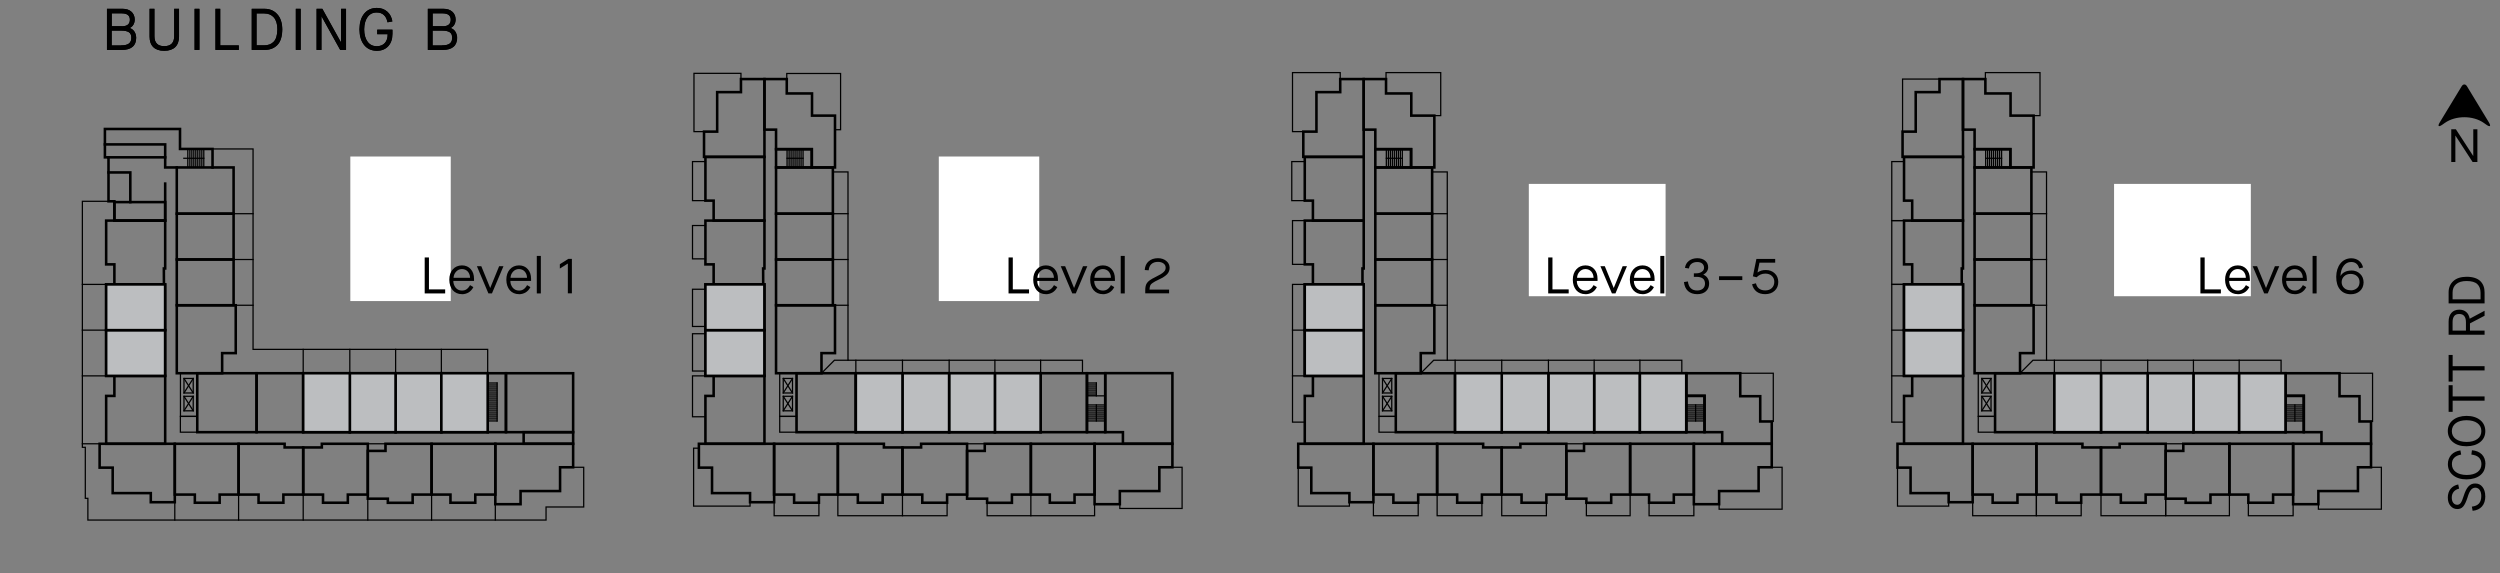<?xml version="1.0" encoding="UTF-8"?> <svg xmlns="http://www.w3.org/2000/svg" id="Layer_2" data-name="Layer 2" viewBox="0 0 340.54 78.09"><rect x="0" y="0" width="340.54" height="78.09" fill="#808080" stroke="none"/><defs><style> .cls-1 { fill: #bcbec0; } .cls-1, .cls-2, .cls-3 { stroke-width: 0px; } .cls-4 { stroke-width: .17px; } .cls-4, .cls-5 { fill: none; stroke: #000; stroke-linecap: square; stroke-miterlimit: 10; } .cls-2 { fill: #000; } .cls-5 { stroke-width: .35px; } .cls-3 { fill: #fff; } </style></defs><g id="Layer_1-2" data-name="Layer 1"><g><path class="cls-2" d="M14.57,1.2h2.15c.5,0,.89.14,1.18.4.29.26.44.61.45,1.05,0,.27-.06.51-.18.71-.11.2-.27.34-.48.44v.02c.26.1.47.26.62.49.15.23.23.51.24.84,0,.54-.17.96-.5,1.23-.33.28-.82.42-1.46.42h-2.02V1.2ZM16.6,3.58c.73,0,1.09-.3,1.09-.9,0-.28-.09-.5-.27-.64-.18-.14-.45-.22-.82-.22h-1.38v1.75h1.38ZM16.5,6.18c.49,0,.84-.08,1.06-.25s.33-.43.33-.78c0-.35-.1-.6-.32-.75-.22-.15-.57-.23-1.06-.23h-1.3v2.02h1.28Z"></path><path class="cls-2" d="M22.37,6.92c-.65,0-1.14-.17-1.48-.5-.34-.33-.51-.81-.51-1.44V1.2h.66v3.73c0,.45.11.79.34,1.02.22.23.56.34,1,.34s.78-.11,1.01-.34.34-.57.34-1.01V1.2h.66v3.78c0,.63-.18,1.11-.52,1.44-.35.33-.85.5-1.5.5Z"></path><path class="cls-2" d="M26.51,1.2h.66v5.6h-.66V1.2Z"></path><path class="cls-2" d="M29.34,1.2h.66v4.98h2.53v.62h-3.18V1.2Z"></path><path class="cls-2" d="M34.3,1.2h1.74c.72,0,1.3.25,1.74.74.44.48.67,1.17.68,2.06-.01.98-.24,1.7-.68,2.14-.45.45-1.04.67-1.78.66h-1.7V1.2ZM35.95,6.18c.58,0,1.02-.16,1.34-.5.33-.34.49-.9.5-1.69,0-.71-.17-1.26-.49-1.62-.32-.36-.75-.54-1.3-.54h-1.05v4.35h1Z"></path><path class="cls-2" d="M40.3,1.2h.66v5.6h-.66V1.2Z"></path><path class="cls-2" d="M43.14,1.2h.78l2.54,4.57h.02V1.2h.66v5.6h-.78l-2.54-4.57h-.02v4.57h-.66V1.2Z"></path><path class="cls-2" d="M51.34,6.92c-.73-.01-1.3-.27-1.72-.79-.42-.52-.63-1.23-.64-2.13.01-.9.22-1.61.64-2.13.42-.52.99-.78,1.72-.79.57,0,1.04.17,1.42.5.38.33.61.78.7,1.34l-.66.12c-.08-.44-.25-.78-.5-1-.25-.23-.58-.34-.98-.34-.53,0-.94.21-1.24.62-.3.41-.45.97-.46,1.68,0,.71.16,1.27.46,1.68s.71.61,1.24.62c.48,0,.86-.15,1.12-.44s.39-.69.38-1.2h-1.42v-.62h2.07v.57c0,.71-.2,1.28-.58,1.69-.38.41-.91.62-1.57.63Z"></path><path class="cls-2" d="M58.3,1.2h2.15c.5,0,.89.14,1.18.4.29.26.44.61.45,1.05,0,.27-.06.51-.18.71-.11.2-.27.34-.48.44v.02c.26.1.47.26.62.49.15.23.23.51.24.84,0,.54-.17.96-.5,1.23-.33.28-.82.42-1.46.42h-2.02V1.2ZM60.33,3.58c.73,0,1.09-.3,1.09-.9,0-.28-.09-.5-.27-.64-.18-.14-.45-.22-.82-.22h-1.38v1.75h1.38ZM60.23,6.18c.49,0,.84-.08,1.06-.25s.33-.43.33-.78c0-.35-.1-.6-.32-.75-.22-.15-.57-.23-1.06-.23h-1.3v2.02h1.28Z"></path></g><path class="cls-2" d="M332.69,16.98c-.52.37-.68.22-.35-.32l2.98-4.91c.2-.33.52-.33.72,0l2.98,4.91c.33.55.17.69-.35.32l-.34-.24c-1.46-1.03-3.84-1.03-5.3,0l-.34.24Z"></path><polygon class="cls-2" points="333.9 22.07 334.46 22.07 334.46 18.49 334.48 18.49 336.81 22.07 337.46 22.07 337.46 17.61 336.9 17.61 336.9 21.23 336.88 21.23 334.53 17.61 333.9 17.61 333.9 22.07"></polygon><g><path class="cls-2" d="M14.57,1.2h2.15c.5,0,.89.14,1.18.4.29.26.44.61.45,1.05,0,.27-.06.51-.18.71-.11.2-.27.34-.48.44v.02c.26.1.47.26.62.49.15.23.23.51.24.84,0,.54-.17.96-.5,1.23-.33.28-.82.42-1.46.42h-2.02V1.2ZM16.6,3.58c.73,0,1.09-.3,1.09-.9,0-.28-.09-.5-.27-.64-.18-.14-.45-.22-.82-.22h-1.38v1.75h1.38ZM16.5,6.18c.49,0,.84-.08,1.06-.25s.33-.43.33-.78c0-.35-.1-.6-.32-.75-.22-.15-.57-.23-1.06-.23h-1.3v2.02h1.28Z"></path><path class="cls-2" d="M22.36,6.92c-.65,0-1.14-.17-1.48-.5-.34-.33-.51-.81-.51-1.44V1.2h.66v3.73c0,.45.11.79.34,1.02.22.23.56.34,1,.34s.78-.11,1.01-.34.34-.57.34-1.01V1.2h.66v3.78c0,.63-.18,1.11-.52,1.44-.35.33-.85.5-1.5.5Z"></path><path class="cls-2" d="M26.5,1.2h.66v5.6h-.66V1.2Z"></path><path class="cls-2" d="M29.34,1.2h.66v4.98h2.53v.62h-3.18V1.2Z"></path><path class="cls-2" d="M34.28,1.2h1.74c.72,0,1.3.25,1.74.74.44.48.67,1.17.68,2.06-.01.98-.24,1.7-.68,2.14-.45.45-1.04.67-1.78.66h-1.7V1.2ZM35.94,6.18c.58,0,1.02-.16,1.34-.5.33-.34.49-.9.5-1.69,0-.71-.17-1.26-.49-1.62-.32-.36-.75-.54-1.3-.54h-1.05v4.35h1Z"></path><path class="cls-2" d="M40.29,1.2h.66v5.6h-.66V1.2Z"></path><path class="cls-2" d="M43.11,1.2h.78l2.54,4.57h.02V1.2h.66v5.6h-.78l-2.54-4.57h-.02v4.57h-.66V1.2Z"></path><path class="cls-2" d="M51.31,6.92c-.73-.01-1.3-.27-1.72-.79-.42-.52-.63-1.23-.64-2.13.01-.9.22-1.61.64-2.13.42-.52.99-.78,1.72-.79.57,0,1.04.17,1.42.5.38.33.61.78.7,1.34l-.66.12c-.08-.44-.25-.78-.5-1-.25-.23-.58-.34-.98-.34-.53,0-.94.21-1.24.62-.3.41-.45.97-.46,1.68,0,.71.16,1.27.46,1.68s.71.61,1.24.62c.48,0,.86-.15,1.12-.44s.39-.69.38-1.2h-1.42v-.62h2.07v.57c0,.71-.2,1.28-.58,1.69-.38.41-.91.62-1.57.63Z"></path><path class="cls-2" d="M58.26,1.2h2.15c.5,0,.89.14,1.18.4.29.26.44.61.45,1.05,0,.27-.06.51-.18.71-.11.2-.27.34-.48.44v.02c.26.1.47.26.62.49.15.23.23.51.24.84,0,.54-.17.96-.5,1.23-.33.28-.82.42-1.46.42h-2.02V1.2ZM60.29,3.58c.73,0,1.09-.3,1.09-.9,0-.28-.09-.5-.27-.64-.18-.14-.45-.22-.82-.22h-1.38v1.75h1.38ZM60.19,6.18c.49,0,.84-.08,1.06-.25s.33-.43.33-.78c0-.35-.1-.6-.32-.75-.22-.15-.57-.23-1.06-.23h-1.3v2.02h1.28Z"></path></g><polyline class="cls-4" points="78.07 63.65 79.51 63.65 79.51 69.06 74.38 69.06 74.38 70.84 11.97 70.84 11.97 67.88 11.62 67.88 11.62 60.93 11.22 60.93 11.22 27.42 14.67 27.42"></polyline><line class="cls-4" x1="67.47" y1="68.68" x2="67.47" y2="70.84"></line><rect class="cls-4" x="50.1" y="60.45" width="2.41" height=".96"></rect><rect class="cls-4" x="24.57" y="56.72" width="2.29" height="2.15"></rect><line class="cls-4" x1="67.71" y1="52.17" x2="67.71" y2="57.34"></line><line class="cls-4" x1="67.71" y1="52.17" x2="66.43" y2="52.17"></line><line class="cls-4" x1="67.71" y1="52.44" x2="66.43" y2="52.44"></line><line class="cls-4" x1="67.71" y1="52.71" x2="66.43" y2="52.71"></line><line class="cls-4" x1="67.71" y1="52.98" x2="66.43" y2="52.98"></line><line class="cls-4" x1="67.71" y1="53.25" x2="66.43" y2="53.25"></line><line class="cls-4" x1="67.71" y1="53.53" x2="66.43" y2="53.53"></line><line class="cls-4" x1="67.71" y1="53.8" x2="66.43" y2="53.8"></line><line class="cls-4" x1="67.71" y1="54.07" x2="66.43" y2="54.07"></line><line class="cls-4" x1="67.71" y1="54.34" x2="66.43" y2="54.34"></line><line class="cls-4" x1="67.71" y1="54.61" x2="66.43" y2="54.61"></line><line class="cls-4" x1="67.71" y1="54.89" x2="66.43" y2="54.89"></line><line class="cls-4" x1="67.71" y1="55.16" x2="66.43" y2="55.16"></line><line class="cls-4" x1="67.71" y1="55.43" x2="66.43" y2="55.43"></line><line class="cls-4" x1="67.71" y1="55.7" x2="66.43" y2="55.7"></line><line class="cls-4" x1="67.71" y1="55.97" x2="66.43" y2="55.97"></line><line class="cls-4" x1="67.71" y1="56.25" x2="66.43" y2="56.25"></line><line class="cls-4" x1="67.71" y1="56.52" x2="66.43" y2="56.52"></line><line class="cls-4" x1="67.71" y1="56.79" x2="66.43" y2="56.79"></line><line class="cls-4" x1="67.71" y1="57.06" x2="66.43" y2="57.06"></line><line class="cls-4" x1="67.71" y1="57.34" x2="66.43" y2="57.34"></line><rect class="cls-4" x="25.06" y="51.55" width="1.26" height="1.98"></rect><rect class="cls-4" x="25.06" y="53.98" width="1.26" height="1.98"></rect><rect class="cls-4" x="24.58" y="50.84" width="2.29" height="5.88"></rect><line class="cls-4" x1="26.32" y1="53.53" x2="25.06" y2="51.55"></line><line class="cls-4" x1="25.06" y1="53.53" x2="26.32" y2="51.55"></line><line class="cls-4" x1="26.32" y1="55.96" x2="25.06" y2="53.98"></line><line class="cls-4" x1="25.06" y1="55.96" x2="26.32" y2="53.98"></line><line class="cls-4" x1="27.76" y1="21.56" x2="25.04" y2="21.56"></line><line class="cls-4" x1="25.58" y1="20.29" x2="25.58" y2="22.81"></line><line class="cls-4" x1="25.86" y1="20.29" x2="25.86" y2="22.81"></line><line class="cls-4" x1="26.67" y1="20.29" x2="26.67" y2="22.81"></line><line class="cls-4" x1="26.4" y1="20.29" x2="26.4" y2="22.81"></line><line class="cls-4" x1="26.13" y1="20.29" x2="26.13" y2="22.81"></line><line class="cls-4" x1="26.94" y1="20.29" x2="26.94" y2="22.81"></line><line class="cls-4" x1="27.22" y1="20.29" x2="27.22" y2="22.81"></line><line class="cls-4" x1="27.49" y1="20.29" x2="27.49" y2="22.81"></line><line class="cls-4" x1="27.76" y1="20.29" x2="27.76" y2="22.81"></line><polyline class="cls-4" points="28.95 20.29 34.47 20.29 34.47 47.59 66.43 47.59 66.43 50.84"></polyline><line class="cls-4" x1="60.12" y1="50.84" x2="60.12" y2="47.59"></line><line class="cls-4" x1="53.89" y1="50.84" x2="53.89" y2="47.59"></line><line class="cls-4" x1="47.65" y1="50.84" x2="47.65" y2="47.59"></line><line class="cls-4" x1="41.3" y1="50.84" x2="41.3" y2="47.59"></line><line class="cls-4" x1="32.11" y1="41.58" x2="34.47" y2="41.58"></line><line class="cls-4" x1="31.82" y1="35.35" x2="34.47" y2="35.35"></line><line class="cls-4" x1="31.82" y1="29.11" x2="34.47" y2="29.11"></line><line class="cls-4" x1="14.46" y1="38.74" x2="11.22" y2="38.74"></line><line class="cls-4" x1="14.46" y1="44.97" x2="11.22" y2="44.97"></line><line class="cls-4" x1="14.46" y1="51.2" x2="11.22" y2="51.2"></line><line class="cls-4" x1="13.57" y1="60.45" x2="11.22" y2="60.45"></line><line class="cls-4" x1="23.81" y1="68.41" x2="23.81" y2="70.84"></line><line class="cls-4" x1="32.5" y1="67.37" x2="32.5" y2="70.84"></line><line class="cls-4" x1="41.3" y1="67.37" x2="41.3" y2="70.84"></line><line class="cls-4" x1="50.1" y1="67.93" x2="50.1" y2="70.84"></line><line class="cls-4" x1="58.79" y1="67.37" x2="58.79" y2="70.84"></line><polyline class="cls-4" points="230.73 68.68 230.73 70.25 224.63 70.25 224.63 68.48"></polyline><rect class="cls-4" x="213.37" y="60.45" width="2.41" height=".96"></rect><rect class="cls-4" x="187.84" y="56.72" width="2.29" height="2.15"></rect><line class="cls-4" x1="230.97" y1="55.16" x2="230.97" y2="57.34"></line><line class="cls-4" x1="232.19" y1="55.16" x2="229.69" y2="55.16"></line><line class="cls-4" x1="232.19" y1="55.43" x2="229.69" y2="55.43"></line><line class="cls-4" x1="232.19" y1="55.7" x2="229.69" y2="55.7"></line><line class="cls-4" x1="232.19" y1="55.97" x2="229.69" y2="55.97"></line><line class="cls-4" x1="232.19" y1="56.25" x2="229.69" y2="56.25"></line><line class="cls-4" x1="232.19" y1="56.52" x2="229.69" y2="56.52"></line><line class="cls-4" x1="232.19" y1="56.79" x2="229.69" y2="56.79"></line><line class="cls-4" x1="232.19" y1="57.06" x2="229.69" y2="57.06"></line><line class="cls-4" x1="232.19" y1="57.34" x2="229.69" y2="57.34"></line><rect class="cls-4" x="188.32" y="51.55" width="1.26" height="1.98"></rect><rect class="cls-4" x="188.32" y="53.98" width="1.26" height="1.98"></rect><rect class="cls-4" x="187.84" y="50.84" width="2.29" height="5.88"></rect><line class="cls-4" x1="189.59" y1="53.53" x2="188.32" y2="51.55"></line><line class="cls-4" x1="188.32" y1="53.53" x2="189.59" y2="51.55"></line><line class="cls-4" x1="189.59" y1="55.96" x2="188.32" y2="53.98"></line><line class="cls-4" x1="188.32" y1="55.96" x2="189.59" y2="53.98"></line><line class="cls-4" x1="191.02" y1="21.56" x2="188.84" y2="21.56"></line><line class="cls-4" x1="188.84" y1="20.32" x2="188.84" y2="22.81"></line><line class="cls-4" x1="189.12" y1="20.32" x2="189.12" y2="22.81"></line><line class="cls-4" x1="189.93" y1="20.32" x2="189.93" y2="22.81"></line><line class="cls-4" x1="189.66" y1="20.32" x2="189.66" y2="22.81"></line><line class="cls-4" x1="189.39" y1="20.32" x2="189.39" y2="22.81"></line><line class="cls-4" x1="190.21" y1="20.32" x2="190.21" y2="22.81"></line><line class="cls-4" x1="190.48" y1="20.32" x2="190.48" y2="22.81"></line><line class="cls-4" x1="190.75" y1="20.32" x2="190.75" y2="22.81"></line><line class="cls-4" x1="191.02" y1="20.32" x2="191.02" y2="22.81"></line><polyline class="cls-4" points="195.08 23.42 197.14 23.42 197.14 49.07 229.09 49.07 229.09 50.84"></polyline><line class="cls-4" x1="223.38" y1="50.84" x2="223.38" y2="49.07"></line><line class="cls-4" x1="217.15" y1="50.84" x2="217.15" y2="49.07"></line><line class="cls-4" x1="210.92" y1="50.84" x2="210.92" y2="49.07"></line><line class="cls-4" x1="204.56" y1="50.84" x2="204.56" y2="49.07"></line><line class="cls-4" x1="195.38" y1="41.58" x2="197.14" y2="41.58"></line><line class="cls-4" x1="195.08" y1="35.35" x2="197.14" y2="35.35"></line><line class="cls-4" x1="195.08" y1="29.11" x2="197.14" y2="29.11"></line><polyline class="cls-4" points="177.73 38.74 176.06 38.74 176.06 57.5 177.73 57.5"></polyline><line class="cls-4" x1="177.73" y1="44.97" x2="176.06" y2="44.97"></line><line class="cls-4" x1="177.73" y1="51.2" x2="176.06" y2="51.2"></line><polyline class="cls-4" points="187.08 68.41 187.08 70.25 193.18 70.25 193.18 68.48"></polyline><polyline class="cls-4" points="195.76 67.37 195.76 70.25 201.86 70.25 201.86 68.49"></polyline><polyline class="cls-4" points="204.56 67.37 204.56 70.25 210.64 70.25 210.64 68.49"></polyline><polyline class="cls-4" points="222.05 67.37 222.05 70.25 216.09 70.25 216.09 68.49"></polyline><polyline class="cls-4" points="177.73 30.05 176.06 30.05 176.06 36.01 177.73 36.01"></polyline><polyline class="cls-4" points="176.84 63.7 176.84 68.94 183.81 68.94 183.81 68.41"></polyline><polyline class="cls-4" points="177.73 27.33 175.96 27.33 175.96 22.01 177.73 22.01"></polyline><polyline class="cls-4" points="177.53 17.93 176.06 17.93 176.06 9.89 182.56 9.89 182.56 10.77"></polyline><polyline class="cls-4" points="197.14 49.07 195.29 49.07 193.53 50.84"></polyline><line class="cls-4" x1="198.21" y1="50.84" x2="198.21" y2="49.07"></line><polyline class="cls-4" points="188.8 10.77 188.8 9.89 196.25 9.89 196.25 15.75 195.38 15.75"></polyline><polyline class="cls-4" points="241.34 63.65 242.75 63.65 242.75 69.36 234.17 69.36 234.17 68.68"></polyline><polyline class="cls-4" points="241.34 57.41 241.55 57.41 241.55 50.84 237.05 50.84"></polyline><polyline class="cls-4" points="312.36 68.68 312.36 70.25 306.26 70.25 306.26 68.48"></polyline><rect class="cls-4" x="295" y="60.45" width="2.41" height=".96"></rect><rect class="cls-4" x="269.47" y="56.72" width="2.3" height="2.15"></rect><line class="cls-4" x1="312.6" y1="55.16" x2="312.6" y2="57.34"></line><line class="cls-4" x1="313.82" y1="55.16" x2="311.32" y2="55.16"></line><line class="cls-4" x1="313.82" y1="55.43" x2="311.32" y2="55.43"></line><line class="cls-4" x1="313.82" y1="55.7" x2="311.32" y2="55.7"></line><line class="cls-4" x1="313.82" y1="55.97" x2="311.32" y2="55.97"></line><line class="cls-4" x1="313.82" y1="56.25" x2="311.32" y2="56.25"></line><line class="cls-4" x1="313.82" y1="56.52" x2="311.32" y2="56.52"></line><line class="cls-4" x1="313.82" y1="56.79" x2="311.32" y2="56.79"></line><line class="cls-4" x1="313.82" y1="57.06" x2="311.32" y2="57.06"></line><line class="cls-4" x1="313.82" y1="57.34" x2="311.32" y2="57.34"></line><rect class="cls-4" x="269.95" y="51.55" width="1.26" height="1.98"></rect><rect class="cls-4" x="269.95" y="53.98" width="1.26" height="1.98"></rect><rect class="cls-4" x="269.47" y="50.84" width="2.3" height="5.88"></rect><line class="cls-4" x1="271.22" y1="53.53" x2="269.96" y2="51.55"></line><line class="cls-4" x1="269.95" y1="53.53" x2="271.22" y2="51.55"></line><line class="cls-4" x1="271.22" y1="55.96" x2="269.96" y2="53.98"></line><line class="cls-4" x1="269.95" y1="55.96" x2="271.22" y2="53.98"></line><line class="cls-4" x1="272.65" y1="21.56" x2="270.48" y2="21.56"></line><line class="cls-4" x1="270.48" y1="20.32" x2="270.48" y2="22.81"></line><line class="cls-4" x1="270.75" y1="20.32" x2="270.75" y2="22.81"></line><line class="cls-4" x1="271.56" y1="20.32" x2="271.56" y2="22.81"></line><line class="cls-4" x1="271.29" y1="20.32" x2="271.29" y2="22.81"></line><line class="cls-4" x1="271.02" y1="20.32" x2="271.02" y2="22.81"></line><line class="cls-4" x1="271.84" y1="20.32" x2="271.84" y2="22.81"></line><line class="cls-4" x1="272.11" y1="20.32" x2="272.11" y2="22.81"></line><line class="cls-4" x1="272.38" y1="20.32" x2="272.38" y2="22.81"></line><line class="cls-4" x1="272.65" y1="20.32" x2="272.65" y2="22.81"></line><polyline class="cls-4" points="276.71 23.42 278.77 23.42 278.77 49.07 310.72 49.07 310.72 50.84"></polyline><line class="cls-4" x1="305.01" y1="50.84" x2="305.01" y2="49.07"></line><line class="cls-4" x1="298.78" y1="50.84" x2="298.78" y2="49.07"></line><line class="cls-4" x1="292.55" y1="50.84" x2="292.55" y2="49.07"></line><line class="cls-4" x1="286.19" y1="50.84" x2="286.19" y2="49.07"></line><line class="cls-4" x1="277.01" y1="41.58" x2="278.77" y2="41.58"></line><line class="cls-4" x1="276.71" y1="35.35" x2="278.77" y2="35.35"></line><line class="cls-4" x1="276.71" y1="29.11" x2="278.77" y2="29.11"></line><polyline class="cls-4" points="259.36 38.74 257.69 38.74 257.69 57.5 259.36 57.5"></polyline><line class="cls-4" x1="259.36" y1="44.97" x2="257.69" y2="44.97"></line><line class="cls-4" x1="259.36" y1="51.2" x2="257.69" y2="51.2"></line><polyline class="cls-4" points="268.71 68.41 268.71 70.25 277.39 70.25 277.39 67.37"></polyline><polyline class="cls-4" points="277.39 67.37 277.39 70.25 283.49 70.25 283.49 68.49"></polyline><polyline class="cls-4" points="286.19 67.37 286.19 70.25 295 70.25 295 67.93"></polyline><polyline class="cls-4" points="303.68 67.37 303.68 70.25 295 70.25 295 67.93"></polyline><polyline class="cls-4" points="259.36 30.05 257.69 30.05 257.69 38.74 259.36 38.74"></polyline><polyline class="cls-4" points="258.47 63.7 258.47 68.94 265.44 68.94 265.44 68.41"></polyline><polyline class="cls-4" points="259.36 30.05 257.69 30.05 257.69 22.01 259.36 22.01"></polyline><polyline class="cls-4" points="278.77 49.07 276.92 49.07 275.16 50.84"></polyline><line class="cls-4" x1="279.84" y1="50.84" x2="279.84" y2="49.07"></line><polyline class="cls-4" points="270.44 10.77 270.44 9.89 277.88 9.89 277.88 15.75 277.01 15.75"></polyline><polyline class="cls-4" points="322.97 63.65 324.38 63.65 324.38 69.36 315.8 69.36 315.8 68.68"></polyline><polyline class="cls-4" points="322.97 57.41 323.18 57.41 323.18 50.84 318.68 50.84"></polyline><polyline class="cls-4" points="259.16 17.93 259.16 10.77 264.19 10.77"></polyline><polyline class="cls-4" points="149.1 68.68 149.1 70.25 140.42 70.25"></polyline><rect class="cls-4" x="131.73" y="60.45" width="2.41" height=".96"></rect><rect class="cls-4" x="106.21" y="56.72" width="2.29" height="2.15"></rect><line class="cls-4" x1="149.34" y1="52.17" x2="149.34" y2="53.92"></line><line class="cls-4" x1="149.34" y1="55.16" x2="149.34" y2="57.34"></line><line class="cls-4" x1="149.34" y1="52.17" x2="148.06" y2="52.17"></line><line class="cls-4" x1="149.34" y1="52.44" x2="148.06" y2="52.44"></line><line class="cls-4" x1="149.34" y1="52.71" x2="148.06" y2="52.71"></line><line class="cls-4" x1="149.34" y1="52.98" x2="148.06" y2="52.98"></line><line class="cls-4" x1="149.34" y1="53.25" x2="148.06" y2="53.25"></line><line class="cls-4" x1="149.34" y1="53.53" x2="148.06" y2="53.53"></line><line class="cls-4" x1="149.34" y1="53.8" x2="148.06" y2="53.8"></line><line class="cls-4" x1="150.56" y1="55.16" x2="148.06" y2="55.16"></line><line class="cls-4" x1="150.56" y1="55.43" x2="148.06" y2="55.43"></line><line class="cls-4" x1="150.56" y1="55.7" x2="148.06" y2="55.7"></line><line class="cls-4" x1="150.56" y1="55.97" x2="148.06" y2="55.97"></line><line class="cls-4" x1="150.56" y1="56.25" x2="148.06" y2="56.25"></line><line class="cls-4" x1="150.56" y1="56.52" x2="148.06" y2="56.52"></line><line class="cls-4" x1="150.56" y1="56.79" x2="148.06" y2="56.79"></line><line class="cls-4" x1="150.56" y1="57.06" x2="148.06" y2="57.06"></line><line class="cls-4" x1="150.56" y1="57.34" x2="148.06" y2="57.34"></line><rect class="cls-4" x="106.69" y="51.55" width="1.26" height="1.98"></rect><rect class="cls-4" x="106.69" y="53.98" width="1.26" height="1.98"></rect><rect class="cls-4" x="106.21" y="50.84" width="2.29" height="5.88"></rect><line class="cls-4" x1="107.95" y1="53.53" x2="106.69" y2="51.55"></line><line class="cls-4" x1="106.69" y1="53.53" x2="107.95" y2="51.55"></line><line class="cls-4" x1="107.95" y1="55.96" x2="106.69" y2="53.98"></line><line class="cls-4" x1="106.69" y1="55.96" x2="107.95" y2="53.98"></line><line class="cls-4" x1="109.39" y1="21.56" x2="107.21" y2="21.56"></line><line class="cls-4" x1="107.21" y1="20.32" x2="107.21" y2="22.81"></line><line class="cls-4" x1="107.49" y1="20.32" x2="107.49" y2="22.81"></line><line class="cls-4" x1="108.3" y1="20.32" x2="108.3" y2="22.81"></line><line class="cls-4" x1="108.03" y1="20.32" x2="108.03" y2="22.81"></line><line class="cls-4" x1="107.76" y1="20.32" x2="107.76" y2="22.81"></line><line class="cls-4" x1="108.57" y1="20.32" x2="108.57" y2="22.81"></line><line class="cls-4" x1="108.85" y1="20.32" x2="108.85" y2="22.81"></line><line class="cls-4" x1="109.12" y1="20.32" x2="109.12" y2="22.81"></line><line class="cls-4" x1="109.39" y1="20.32" x2="109.39" y2="22.81"></line><polyline class="cls-4" points="113.45 23.42 115.51 23.42 115.51 49.07 147.45 49.07 147.45 50.84"></polyline><line class="cls-4" x1="141.75" y1="50.84" x2="141.75" y2="49.07"></line><line class="cls-4" x1="135.52" y1="50.84" x2="135.52" y2="49.07"></line><line class="cls-4" x1="129.29" y1="50.84" x2="129.29" y2="49.07"></line><line class="cls-4" x1="122.93" y1="50.84" x2="122.93" y2="49.07"></line><line class="cls-4" x1="113.74" y1="41.58" x2="115.51" y2="41.58"></line><line class="cls-4" x1="113.45" y1="35.35" x2="115.51" y2="35.35"></line><line class="cls-4" x1="113.45" y1="29.11" x2="115.51" y2="29.11"></line><polyline class="cls-4" points="105.45 68.41 105.45 70.25 111.55 70.25 111.55 68.48"></polyline><polyline class="cls-4" points="114.13 67.37 114.13 70.25 122.93 70.25"></polyline><polyline class="cls-4" points="122.93 67.37 122.93 70.25 129.01 70.25 129.01 68.49"></polyline><polyline class="cls-4" points="140.42 67.37 140.42 70.25 134.46 70.25 134.46 68.49"></polyline><polyline class="cls-4" points="96.09 30.72 94.33 30.72 94.33 35.26 96.09 35.26"></polyline><polyline class="cls-4" points="95.2 61.05 94.48 61.05 94.48 68.94 102.17 68.94 102.17 68.41"></polyline><polyline class="cls-4" points="96.09 27.33 94.33 27.33 94.33 22.01 96.09 22.01"></polyline><polyline class="cls-4" points="95.9 17.93 94.53 17.93 94.53 9.99 100.93 9.99 100.93 10.77"></polyline><polyline class="cls-4" points="115.51 49.07 113.66 49.07 111.9 50.84"></polyline><line class="cls-4" x1="116.58" y1="50.84" x2="116.58" y2="49.07"></line><polyline class="cls-4" points="107.17 10.77 107.17 10.01 114.5 10.01 114.5 17.67 113.74 17.67"></polyline><polyline class="cls-4" points="159.7 63.65 161.02 63.65 161.02 69.26 152.54 69.26 152.54 68.68"></polyline><line class="cls-4" x1="148.06" y1="53.92" x2="150.56" y2="53.92"></line><polyline class="cls-4" points="96.09 39.4 94.33 39.4 94.33 44.47 96.09 44.47"></polyline><polyline class="cls-4" points="96.09 45.46 94.33 45.46 94.33 50.54 96.09 50.54"></polyline><polyline class="cls-4" points="96.09 51.2 94.33 51.2 94.33 56.77 96.09 56.77"></polyline><rect class="cls-5" x="47.65" y="50.84" width="6.23" height="8.03"></rect><rect class="cls-5" x="41.3" y="50.84" width="6.35" height="8.03"></rect><rect class="cls-5" x="53.89" y="50.84" width="6.23" height="8.03"></rect><rect class="cls-5" x="60.12" y="50.84" width="6.31" height="8.03"></rect><rect class="cls-5" x="66.43" y="50.84" width="2.49" height="8.03"></rect><rect class="cls-5" x="68.92" y="50.84" width="9.15" height="8.03"></rect><polygon class="cls-5" points="76.29 66.89 70.91 66.89 70.91 68.68 67.47 68.68 67.47 60.45 78.07 60.45 78.07 63.65 76.29 63.65 76.29 66.89"></polygon><polygon class="cls-5" points="58.79 60.45 58.79 67.37 61.36 67.37 61.36 68.48 64.74 68.48 64.74 67.37 67.47 67.37 67.47 60.45 58.79 60.45"></polygon><polygon class="cls-5" points="50.1 61.42 50.1 67.93 52.83 67.93 52.83 68.49 56.21 68.49 56.21 67.37 58.79 67.37 58.79 60.45 52.51 60.45 52.51 61.42 50.1 61.42"></polygon><polygon class="cls-5" points="41.3 60.95 41.3 67.37 44 67.37 44 68.48 47.38 68.48 47.38 67.37 50.1 67.37 50.1 60.45 43.84 60.45 43.84 60.95 41.3 60.95"></polygon><polygon class="cls-5" points="41.3 60.95 41.3 67.37 38.6 67.37 38.6 68.48 35.22 68.48 35.22 67.37 32.5 67.37 32.5 60.45 38.77 60.45 38.77 60.95 41.3 60.95"></polygon><polygon class="cls-5" points="32.5 60.45 32.5 67.37 29.92 67.37 29.92 68.48 26.54 68.48 26.54 67.37 23.81 67.37 23.81 60.45 32.5 60.45"></polygon><polygon class="cls-5" points="23.81 60.45 13.57 60.45 13.57 63.7 15.35 63.7 15.35 67.17 20.54 67.17 20.54 68.41 23.81 68.41 23.81 60.45"></polygon><rect class="cls-5" x="34.95" y="50.84" width="6.35" height="8.03"></rect><rect class="cls-5" x="26.87" y="50.84" width="8.08" height="8.03"></rect><rect class="cls-5" x="71.33" y="58.87" width="6.74" height="1.58"></rect><rect class="cls-5" x="14.46" y="44.97" width="8.03" height="6.23"></rect><rect class="cls-5" x="14.46" y="38.74" width="8.03" height="6.23"></rect><polygon class="cls-5" points="14.46 60.45 22.5 60.45 22.5 51.2 15.58 51.2 15.58 53.93 14.46 53.93 14.46 60.45"></polygon><polygon class="cls-5" points="14.46 30.05 22.5 30.05 22.5 36.57 22.32 36.57 22.33 38.74 15.58 38.74 15.58 36.01 14.46 36.01 14.46 30.05"></polygon><rect class="cls-5" x="24.08" y="35.35" width="7.74" height="6.23"></rect><rect class="cls-5" x="24.08" y="29.11" width="7.74" height="6.23"></rect><rect class="cls-5" x="24.08" y="22.81" width="7.74" height="6.3"></rect><polyline class="cls-5" points="28.95 22.81 28.95 20.29 24.52 20.29 24.52 17.57 14.29 17.57 14.29 21.43 14.78 21.43 14.78 27.42 15.58 27.42 15.58 30.05 22.5 30.05 22.5 25.01"></polyline><polyline class="cls-5" points="24.08 22.81 22.5 22.81 22.5 19.67 14.29 19.67"></polyline><line class="cls-5" x1="14.76" y1="21.43" x2="22.5" y2="21.43"></line><rect class="cls-5" x="15.58" y="27.53" width="6.92" height="2.53"></rect><polyline class="cls-5" points="14.78 23.49 17.75 23.49 17.75 27.53"></polyline><polygon class="cls-5" points="32.11 41.58 24.08 41.58 24.08 50.84 30.26 50.84 30.26 48.1 32.11 48.1 32.11 41.58"></polygon><rect class="cls-5" x="210.92" y="50.84" width="6.23" height="8.03"></rect><rect class="cls-5" x="204.56" y="50.84" width="6.35" height="8.03"></rect><rect class="cls-5" x="217.15" y="50.84" width="6.23" height="8.03"></rect><rect class="cls-5" x="223.38" y="50.84" width="6.31" height="8.03"></rect><rect class="cls-5" x="229.69" y="53.92" width="2.49" height="4.95"></rect><polygon class="cls-5" points="239.55 66.89 234.17 66.89 234.17 68.68 230.73 68.68 230.73 60.45 241.34 60.45 241.34 63.65 239.55 63.65 239.55 66.89"></polygon><polygon class="cls-5" points="222.05 60.45 222.05 67.37 224.63 67.37 224.63 68.48 228 68.48 228 67.37 230.73 67.37 230.73 60.45 222.05 60.45"></polygon><polygon class="cls-5" points="213.36 61.42 213.36 67.93 216.09 67.93 216.09 68.49 219.47 68.49 219.47 67.37 222.05 67.37 222.05 60.45 215.77 60.45 215.77 61.42 213.36 61.42"></polygon><polygon class="cls-5" points="204.56 60.95 204.56 67.37 207.26 67.37 207.26 68.48 210.64 68.48 210.64 67.37 213.36 67.37 213.36 60.45 207.1 60.45 207.1 60.95 204.56 60.95"></polygon><polygon class="cls-5" points="204.56 60.95 204.56 67.37 201.86 67.37 201.86 68.48 198.49 68.48 198.49 67.37 195.76 67.37 195.76 60.45 202.03 60.45 202.03 60.95 204.56 60.95"></polygon><polygon class="cls-5" points="195.76 60.45 195.76 67.37 193.18 67.37 193.18 68.48 189.8 68.48 189.8 67.37 187.08 67.37 187.08 60.45 195.76 60.45"></polygon><polygon class="cls-5" points="187.08 60.45 176.84 60.45 176.84 63.7 178.62 63.7 178.62 67.17 183.81 67.17 183.81 68.41 187.08 68.41 187.08 60.45"></polygon><rect class="cls-5" x="198.21" y="50.84" width="6.35" height="8.03"></rect><rect class="cls-5" x="190.13" y="50.84" width="8.08" height="8.03"></rect><rect class="cls-5" x="177.73" y="44.97" width="8.03" height="6.23"></rect><rect class="cls-5" x="177.73" y="38.74" width="8.03" height="6.23"></rect><polygon class="cls-5" points="177.73 60.45 185.76 60.45 185.76 51.2 178.84 51.2 178.84 53.93 177.73 53.93 177.73 60.45"></polygon><polygon class="cls-5" points="177.73 30.05 185.76 30.05 185.76 36.57 185.59 36.57 185.59 38.74 178.84 38.74 178.84 36.01 177.73 36.01 177.73 30.05"></polygon><rect class="cls-5" x="187.34" y="35.35" width="7.74" height="6.23"></rect><rect class="cls-5" x="187.34" y="29.11" width="7.74" height="6.23"></rect><rect class="cls-5" x="187.34" y="22.81" width="7.74" height="6.3"></rect><polygon class="cls-5" points="195.38 41.58 187.34 41.58 187.34 50.84 193.53 50.84 193.53 48.1 195.38 48.1 195.38 41.58"></polygon><rect class="cls-5" x="187.34" y="20.32" width="4.87" height="2.49"></rect><polygon class="cls-5" points="177.73 21.37 185.76 21.37 185.76 30.05 178.84 30.05 178.84 27.33 177.73 27.33 177.73 21.37"></polygon><polygon class="cls-5" points="179.32 12.55 179.32 17.93 177.53 17.93 177.53 21.37 185.76 21.37 185.76 10.77 182.56 10.77 182.56 12.55 179.32 12.55"></polygon><polygon class="cls-5" points="188.8 10.77 188.8 12.73 192.24 12.73 192.24 15.75 195.38 15.75 195.38 22.81 192.21 22.81 192.21 20.32 187.34 20.32 187.34 17.66 185.76 17.66 185.76 10.77 188.8 10.77"></polygon><polygon class="cls-5" points="241.34 57.41 239.77 57.41 239.77 53.97 237.05 53.97 237.05 50.84 229.69 50.84 229.69 53.92 232.19 53.92 232.19 58.87 234.59 58.87 234.59 60.45 241.34 60.45 241.34 57.41"></polygon><rect class="cls-5" x="292.55" y="50.84" width="6.23" height="8.03"></rect><rect class="cls-5" x="286.19" y="50.84" width="6.35" height="8.03"></rect><rect class="cls-5" x="298.78" y="50.84" width="6.23" height="8.03"></rect><rect class="cls-5" x="305.01" y="50.84" width="6.31" height="8.03"></rect><rect class="cls-5" x="311.32" y="53.92" width="2.49" height="4.95"></rect><polygon class="cls-5" points="321.19 66.89 315.8 66.89 315.8 68.68 312.36 68.68 312.36 60.45 322.97 60.45 322.97 63.65 321.19 63.65 321.19 66.89"></polygon><polygon class="cls-5" points="303.68 60.45 303.68 67.37 306.26 67.37 306.26 68.48 309.63 68.48 309.63 67.37 312.36 67.37 312.36 60.45 303.68 60.45"></polygon><polygon class="cls-5" points="295 61.42 295 67.93 297.72 67.93 297.72 68.49 301.1 68.49 301.1 67.37 303.68 67.37 303.68 60.45 297.4 60.45 297.4 61.42 295 61.42"></polygon><polygon class="cls-5" points="286.19 60.95 286.19 67.37 288.89 67.37 288.89 68.48 292.27 68.48 292.27 67.37 295 67.37 295 60.45 288.73 60.45 288.73 60.95 286.19 60.95"></polygon><polygon class="cls-5" points="286.19 60.95 286.19 67.37 283.49 67.37 283.49 68.48 280.12 68.48 280.12 67.37 277.39 67.37 277.39 60.45 283.66 60.45 283.66 60.95 286.19 60.95"></polygon><polygon class="cls-5" points="277.39 60.45 277.39 67.37 274.81 67.37 274.81 68.48 271.43 68.48 271.43 67.37 268.71 67.37 268.71 60.45 277.39 60.45"></polygon><polygon class="cls-5" points="268.71 60.45 258.47 60.45 258.47 63.7 260.25 63.7 260.25 67.17 265.44 67.17 265.44 68.41 268.71 68.41 268.71 60.45"></polygon><rect class="cls-5" x="279.84" y="50.84" width="6.35" height="8.03"></rect><rect class="cls-5" x="271.76" y="50.84" width="8.08" height="8.03"></rect><rect class="cls-5" x="259.36" y="44.97" width="8.03" height="6.23"></rect><rect class="cls-5" x="259.36" y="38.74" width="8.03" height="6.23"></rect><polygon class="cls-5" points="259.36 60.45 267.39 60.45 267.39 51.2 260.47 51.2 260.47 53.93 259.36 53.93 259.36 60.45"></polygon><polygon class="cls-5" points="259.36 30.05 267.39 30.05 267.39 36.57 267.22 36.57 267.22 38.74 260.47 38.74 260.47 36.01 259.36 36.01 259.36 30.05"></polygon><rect class="cls-5" x="268.97" y="35.35" width="7.74" height="6.23"></rect><rect class="cls-5" x="268.97" y="29.11" width="7.74" height="6.23"></rect><rect class="cls-5" x="268.97" y="22.81" width="7.74" height="6.3"></rect><polygon class="cls-5" points="277.01 41.58 268.97 41.58 268.97 50.84 275.16 50.84 275.16 48.1 277.01 48.1 277.01 41.58"></polygon><rect class="cls-5" x="268.97" y="20.32" width="4.87" height="2.49"></rect><polygon class="cls-5" points="259.36 21.37 267.39 21.37 267.39 30.05 260.47 30.05 260.47 27.33 259.36 27.33 259.36 21.37"></polygon><polygon class="cls-5" points="260.95 12.55 260.95 17.93 259.16 17.93 259.16 21.37 267.39 21.37 267.39 10.77 264.19 10.77 264.19 12.55 260.95 12.55"></polygon><polygon class="cls-5" points="270.44 10.77 270.44 12.73 273.87 12.73 273.87 15.75 277.01 15.75 277.01 22.81 273.84 22.81 273.84 20.32 268.97 20.32 268.97 17.66 267.39 17.66 267.39 10.77 270.44 10.77"></polygon><polygon class="cls-5" points="322.97 57.41 321.4 57.41 321.4 53.97 318.68 53.97 318.68 50.84 311.32 50.84 311.32 53.92 313.82 53.92 313.82 58.87 316.22 58.87 316.22 60.45 322.97 60.45 322.97 57.41"></polygon><rect class="cls-5" x="129.29" y="50.84" width="6.23" height="8.03"></rect><rect class="cls-5" x="122.93" y="50.84" width="6.35" height="8.03"></rect><rect class="cls-5" x="135.52" y="50.84" width="6.23" height="8.03"></rect><rect class="cls-5" x="141.75" y="50.84" width="6.31" height="8.03"></rect><rect class="cls-5" x="148.06" y="50.84" width="2.49" height="8.03"></rect><polygon class="cls-5" points="159.7 60.45 152.96 60.45 152.96 58.87 150.55 58.87 150.55 50.83 159.7 50.83 159.7 60.45"></polygon><polygon class="cls-5" points="157.92 66.89 152.54 66.89 152.54 68.68 149.1 68.68 149.1 60.45 159.7 60.45 159.7 63.65 157.92 63.65 157.92 66.89"></polygon><polygon class="cls-5" points="140.42 60.45 140.42 67.37 143 67.37 143 68.48 146.37 68.48 146.37 67.37 149.1 67.37 149.1 60.45 140.42 60.45"></polygon><polygon class="cls-5" points="131.73 61.42 131.73 67.93 134.46 67.93 134.46 68.49 137.84 68.49 137.84 67.37 140.42 67.37 140.42 60.45 134.14 60.45 134.14 61.42 131.73 61.42"></polygon><polygon class="cls-5" points="122.93 60.95 122.93 67.37 125.63 67.37 125.63 68.48 129.01 68.48 129.01 67.37 131.73 67.37 131.73 60.45 125.47 60.45 125.47 60.95 122.93 60.95"></polygon><polygon class="cls-5" points="122.93 60.95 122.93 67.37 120.23 67.37 120.23 68.48 116.85 68.48 116.85 67.37 114.13 67.37 114.13 60.45 120.4 60.45 120.4 60.95 122.93 60.95"></polygon><polygon class="cls-5" points="114.13 60.45 114.13 67.37 111.55 67.37 111.55 68.48 108.17 68.48 108.17 67.37 105.44 67.37 105.44 60.45 114.13 60.45"></polygon><polygon class="cls-5" points="105.45 60.45 95.2 60.45 95.2 63.7 96.99 63.7 96.99 67.17 102.17 67.17 102.17 68.41 105.45 68.41 105.45 60.45"></polygon><rect class="cls-5" x="116.58" y="50.84" width="6.35" height="8.03"></rect><rect class="cls-5" x="108.5" y="50.84" width="8.08" height="8.03"></rect><rect class="cls-5" x="96.1" y="44.97" width="8.03" height="6.23"></rect><rect class="cls-5" x="96.1" y="38.74" width="8.03" height="6.23"></rect><polygon class="cls-5" points="96.09 60.45 104.13 60.45 104.13 51.2 97.21 51.2 97.21 53.93 96.09 53.93 96.09 60.45"></polygon><polygon class="cls-5" points="96.09 30.05 104.13 30.05 104.13 36.57 103.95 36.57 103.96 38.74 97.21 38.74 97.21 36.01 96.09 36.01 96.09 30.05"></polygon><rect class="cls-5" x="105.71" y="35.35" width="7.74" height="6.23"></rect><rect class="cls-5" x="105.71" y="29.11" width="7.74" height="6.23"></rect><rect class="cls-5" x="105.71" y="22.81" width="7.74" height="6.3"></rect><polygon class="cls-5" points="113.74 41.58 105.71 41.58 105.71 50.84 111.9 50.84 111.9 48.1 113.74 48.1 113.74 41.58"></polygon><rect class="cls-5" x="105.71" y="20.32" width="4.87" height="2.49"></rect><polygon class="cls-5" points="96.09 21.37 104.13 21.37 104.13 30.05 97.21 30.05 97.21 27.33 96.09 27.33 96.09 21.37"></polygon><polygon class="cls-5" points="97.69 12.55 97.69 17.93 95.9 17.93 95.9 21.37 104.13 21.37 104.13 10.77 100.93 10.77 100.93 12.55 97.69 12.55"></polygon><polygon class="cls-5" points="107.17 10.77 107.17 12.73 110.61 12.73 110.61 15.75 113.74 15.75 113.74 22.81 110.58 22.81 110.58 20.32 105.71 20.32 105.71 17.66 104.13 17.66 104.13 10.77 107.17 10.77"></polygon><rect class="cls-1" x="53.89" y="50.84" width="6.23" height="8.03"></rect><rect class="cls-5" x="53.89" y="50.84" width="6.23" height="8.03"></rect><rect class="cls-1" x="14.46" y="44.97" width="8.03" height="6.23"></rect><rect class="cls-5" x="14.46" y="44.97" width="8.03" height="6.23"></rect><rect class="cls-1" x="135.52" y="50.84" width="6.23" height="8.03"></rect><rect class="cls-5" x="135.52" y="50.84" width="6.23" height="8.03"></rect><rect class="cls-1" x="96.09" y="44.97" width="8.03" height="6.23"></rect><rect class="cls-5" x="96.09" y="44.97" width="8.03" height="6.23"></rect><rect class="cls-1" x="129.28" y="50.84" width="6.23" height="8.03"></rect><rect class="cls-5" x="129.29" y="50.84" width="6.23" height="8.03"></rect><rect class="cls-1" x="217.15" y="50.84" width="6.23" height="8.03"></rect><rect class="cls-5" x="217.15" y="50.84" width="6.23" height="8.03"></rect><rect class="cls-1" x="177.73" y="44.97" width="8.03" height="6.23"></rect><rect class="cls-5" x="177.73" y="44.97" width="8.03" height="6.23"></rect><rect class="cls-1" x="210.92" y="50.84" width="6.23" height="8.03"></rect><rect class="cls-5" x="210.92" y="50.84" width="6.23" height="8.03"></rect><rect class="cls-1" x="60.12" y="50.84" width="6.31" height="8.03"></rect><rect class="cls-5" x="60.12" y="50.84" width="6.31" height="8.03"></rect><rect class="cls-1" x="14.46" y="38.74" width="8.03" height="6.23"></rect><rect class="cls-5" x="14.46" y="38.74" width="8.03" height="6.23"></rect><rect class="cls-1" x="96.09" y="38.74" width="8.03" height="6.23"></rect><rect class="cls-5" x="96.09" y="38.74" width="8.03" height="6.23"></rect><rect class="cls-1" x="223.38" y="50.84" width="6.31" height="8.03"></rect><rect class="cls-5" x="223.38" y="50.84" width="6.31" height="8.03"></rect><rect class="cls-1" x="177.73" y="38.74" width="8.03" height="6.23"></rect><rect class="cls-5" x="177.73" y="38.74" width="8.03" height="6.23"></rect><rect class="cls-1" x="298.78" y="50.84" width="6.23" height="8.03"></rect><rect class="cls-5" x="298.78" y="50.84" width="6.23" height="8.03"></rect><rect class="cls-1" x="259.36" y="44.97" width="8.03" height="6.23"></rect><rect class="cls-5" x="259.36" y="44.97" width="8.03" height="6.23"></rect><rect class="cls-1" x="292.55" y="50.84" width="6.23" height="8.03"></rect><rect class="cls-5" x="292.55" y="50.84" width="6.23" height="8.03"></rect><rect class="cls-1" x="305.01" y="50.84" width="6.31" height="8.03"></rect><rect class="cls-5" x="305.01" y="50.84" width="6.31" height="8.03"></rect><rect class="cls-1" x="259.36" y="38.74" width="8.03" height="6.23"></rect><rect class="cls-5" x="259.36" y="38.74" width="8.03" height="6.23"></rect><rect class="cls-1" x="286.19" y="50.84" width="6.35" height="8.03"></rect><rect class="cls-5" x="286.19" y="50.84" width="6.35" height="8.03"></rect><rect class="cls-1" x="204.56" y="50.84" width="6.35" height="8.03"></rect><rect class="cls-5" x="204.56" y="50.84" width="6.35" height="8.03"></rect><rect class="cls-1" x="198.21" y="50.84" width="6.35" height="8.03"></rect><rect class="cls-5" x="198.21" y="50.84" width="6.35" height="8.03"></rect><rect class="cls-1" x="122.93" y="50.84" width="6.35" height="8.03"></rect><rect class="cls-5" x="122.93" y="50.84" width="6.35" height="8.03"></rect><rect class="cls-1" x="116.58" y="50.84" width="6.35" height="8.03"></rect><rect class="cls-5" x="116.58" y="50.84" width="6.35" height="8.03"></rect><rect class="cls-1" x="47.66" y="50.84" width="6.23" height="8.03"></rect><rect class="cls-5" x="47.65" y="50.84" width="6.23" height="8.03"></rect><rect class="cls-1" x="41.3" y="50.84" width="6.35" height="8.03"></rect><rect class="cls-5" x="41.3" y="50.84" width="6.35" height="8.03"></rect><rect class="cls-1" x="279.84" y="50.84" width="6.35" height="8.03"></rect><rect class="cls-5" x="279.84" y="50.84" width="6.35" height="8.03"></rect><path class="cls-2" d="M50.95,29.44h.52v6.27h-.69v-5.54l-1.17.36-.17-.57,1.52-.52Z"></path><path class="cls-2" d="M130.2,31.63l-.52-.37c.56-.84,1.15-1.33,2.24-1.33s1.93.75,1.93,1.77c0,.92-.48,1.48-1.57,2.43l-1.66,1.48h3.3v.64h-4.35v-.54l2.26-1.99c.95-.85,1.3-1.33,1.3-1.96,0-.73-.58-1.19-1.25-1.19-.71,0-1.17.37-1.67,1.07Z"></path><g><path class="cls-2" d="M208.85,30.04v-.63h3.98v.52l-1.96,2.17c1.09.09,2.05.61,2.05,1.76s-.93,1.89-2.08,1.89c-1.04,0-1.81-.45-2.32-1.11l.51-.45c.48.59,1.06.92,1.82.92s1.36-.48,1.36-1.22c0-.78-.71-1.21-1.74-1.21h-.4l-.14-.42,1.97-2.21h-3.04Z"></path><path class="cls-2" d="M214.11,33.32v-.72h2.47v.72h-2.47Z"></path><path class="cls-2" d="M218.22,29.41h3.58v.65h-2.97l-.13,1.99c.36-.16.71-.28,1.23-.28,1.21,0,2.15.72,2.15,1.91s-.93,2.05-2.22,2.05c-.89,0-1.66-.43-2.22-.99l.46-.51c.54.52,1.14.85,1.77.85.89,0,1.5-.59,1.5-1.39s-.63-1.32-1.55-1.32c-.52,0-.94.16-1.31.36l-.47-.31.18-3.03Z"></path></g><path class="cls-2" d="M298.68,30.61c-.46-.39-.9-.61-1.47-.61-1.13,0-1.83,1.14-1.82,2.75.34-.5.86-.95,1.77-.95,1.17,0,2.15.75,2.15,1.92s-.97,2.08-2.23,2.08c-.68,0-1.25-.24-1.64-.63-.5-.5-.78-1.14-.78-2.42,0-1.9.96-3.39,2.59-3.39.75,0,1.3.27,1.84.71l-.41.54ZM297.07,32.39c-.93,0-1.56.67-1.56,1.37,0,.81.66,1.41,1.58,1.41s1.5-.63,1.5-1.43-.62-1.34-1.52-1.34Z"></path><rect class="cls-3" x="127.88" y="21.32" width="13.68" height="19.69"></rect><rect class="cls-3" x="208.25" y="25.05" width="18.63" height="15.3"></rect><g><path class="cls-2" d="M338.54,67.57c0,.6-.15,1.07-.45,1.41-.29.34-.72.55-1.28.6l-.1-.57c.43-.05.76-.19.97-.43s.31-.58.31-1.02c0-.35-.08-.62-.22-.82-.14-.2-.33-.3-.57-.31-.24,0-.45.09-.61.29-.17.2-.33.55-.48,1.06-.19.58-.38.98-.59,1.22-.21.24-.48.35-.8.34-.39,0-.7-.16-.93-.44-.24-.28-.36-.66-.36-1.13,0-.47.13-.86.38-1.18.25-.31.6-.51,1.04-.6l.12.57c-.33.08-.57.22-.74.43-.17.21-.26.47-.26.79,0,.3.07.54.2.71.14.18.32.27.55.27.18,0,.34-.08.47-.25.13-.18.26-.49.39-.92.2-.63.42-1.08.67-1.34.25-.27.56-.4.94-.39.41,0,.73.17.97.48.24.31.37.72.37,1.23Z"></path><path class="cls-2" d="M338.54,63.24c0,.63-.24,1.14-.69,1.5-.46.36-1.08.55-1.86.56-.78,0-1.4-.2-1.85-.57-.46-.37-.69-.87-.7-1.5,0-.51.16-.93.46-1.27.3-.33.72-.53,1.25-.61l.1.57c-.41.07-.72.21-.94.43s-.32.51-.32.87c0,.46.18.82.54,1.08s.84.39,1.47.4c.63,0,1.12-.14,1.48-.4.35-.26.53-.62.53-1.08,0-.38-.12-.68-.35-.9-.23-.22-.57-.35-1.02-.4l.08-.59c.57.05,1.02.24,1.35.57.32.33.49.77.49,1.32Z"></path><path class="cls-2" d="M338.54,58.72c0,.63-.24,1.13-.7,1.5-.46.37-1.08.56-1.86.57-.78,0-1.4-.2-1.85-.57-.46-.37-.69-.87-.7-1.5,0-.63.24-1.13.7-1.5.46-.37,1.08-.56,1.85-.57.78,0,1.4.2,1.86.57.46.37.69.87.7,1.5ZM338,58.72c0-.46-.18-.82-.54-1.08-.35-.26-.84-.39-1.47-.4-.62,0-1.12.14-1.47.4s-.53.62-.54,1.08c0,.46.18.82.54,1.08s.84.39,1.47.4c.63,0,1.12-.14,1.47-.4.36-.26.54-.62.54-1.08Z"></path><path class="cls-2" d="M334.09,54.57v1.53h-.55v-3.63h.55v1.53h4.35v.58h-4.35Z"></path><path class="cls-2" d="M334.09,50.45v1.53h-.55v-3.63h.55v1.53h4.35v.58h-4.35Z"></path><path class="cls-2" d="M336.42,43.41l2.02-1.08v.68l-1.99,1.04v.98h1.99v.57h-4.9v-1.79c0-.51.13-.91.39-1.2.25-.28.61-.43,1.06-.43.39,0,.71.11.95.32.25.21.4.52.47.9h.01ZM335.9,43.87c0-.36-.08-.63-.23-.82-.15-.19-.38-.28-.69-.28s-.52.09-.67.27c-.15.19-.23.46-.23.83v1.16h1.82v-1.16Z"></path><path class="cls-2" d="M333.54,41.34v-1.53c0-.63.22-1.14.64-1.52.42-.39,1.02-.58,1.8-.59.86,0,1.48.21,1.88.59.39.39.59.91.58,1.56v1.48h-4.9ZM337.89,39.89c0-.5-.14-.9-.43-1.18-.3-.29-.79-.43-1.48-.43-.62,0-1.1.15-1.42.43-.32.28-.48.66-.48,1.14v.92h3.81v-.88Z"></path></g><g><path class="cls-2" d="M137.39,35.07h.57v4.35h2.21v.55h-2.79v-4.9Z"></path><path class="cls-2" d="M142.46,40.07c-.52,0-.94-.19-1.25-.54-.3-.36-.46-.83-.47-1.42,0-.59.17-1.07.48-1.42.31-.35.72-.53,1.24-.54.51,0,.91.18,1.2.51.3.33.45.77.45,1.33v.28h-2.82c0,.36.12.67.32.92.21.25.48.38.83.39.26,0,.47-.05.64-.17.17-.11.34-.3.49-.57l.45.27c-.16.32-.38.56-.64.72-.27.16-.58.25-.94.25ZM143.56,37.83c-.01-.34-.12-.62-.31-.84-.2-.22-.46-.33-.79-.34-.33,0-.6.13-.81.36-.21.23-.32.5-.34.83h2.25Z"></path><path class="cls-2" d="M144.5,36.26h.59l1.21,2.96h.01l1.21-2.96h.59l-1.57,3.71h-.48l-1.57-3.71Z"></path><path class="cls-2" d="M150.22,40.07c-.52,0-.94-.19-1.25-.54-.3-.36-.46-.83-.47-1.42,0-.59.17-1.07.48-1.42.31-.35.72-.53,1.24-.54.51,0,.91.18,1.2.51.3.33.45.77.45,1.33v.28h-2.82c0,.36.12.67.32.92.21.25.48.38.83.39.26,0,.47-.05.64-.17.17-.11.34-.3.49-.57l.45.27c-.16.32-.38.56-.64.72-.27.16-.58.25-.94.25ZM151.33,37.83c-.01-.34-.12-.62-.31-.84-.2-.22-.46-.33-.79-.34-.33,0-.6.13-.81.36-.21.23-.32.5-.34.83h2.25Z"></path><path class="cls-2" d="M152.66,34.86h.55v5.11h-.55v-5.11Z"></path><path class="cls-2" d="M156.7,38.85c-.03.07-.06.14-.08.24-.02.09-.03.21-.04.36h2.67v.51h-3.25v-.44c0-.2.02-.37.05-.52.03-.15.08-.28.15-.39.08-.15.22-.29.41-.43.19-.13.47-.3.85-.48.5-.24.85-.45,1.04-.64.2-.18.29-.38.28-.61,0-.23-.1-.42-.29-.56-.19-.14-.44-.22-.76-.22-.38,0-.67.1-.89.3-.22.2-.34.48-.37.85l-.54-.04c.03-.5.21-.9.53-1.18.32-.28.74-.43,1.27-.43.46,0,.84.13,1.13.37.3.24.45.55.46.92,0,.34-.1.62-.32.87-.22.24-.59.49-1.13.74-.4.19-.69.34-.85.46-.17.11-.28.22-.33.33Z"></path></g><g><path class="cls-2" d="M210.9,35.07h.57v4.35h2.21v.55h-2.79v-4.9Z"></path><path class="cls-2" d="M215.96,40.07c-.52,0-.94-.19-1.25-.54-.3-.36-.46-.83-.47-1.42,0-.59.17-1.07.48-1.42.31-.35.72-.53,1.24-.54.51,0,.91.18,1.2.51.3.33.45.77.45,1.33v.28h-2.82c0,.36.12.67.32.92.21.25.48.38.83.39.26,0,.47-.05.64-.17.17-.11.34-.3.49-.57l.45.27c-.16.32-.38.56-.64.72-.27.16-.58.25-.94.25ZM217.07,37.83c-.01-.34-.12-.62-.31-.84-.2-.22-.46-.33-.79-.34-.33,0-.6.13-.81.36-.21.23-.32.5-.34.83h2.25Z"></path><path class="cls-2" d="M218.01,36.26h.59l1.21,2.96h.01l1.21-2.96h.59l-1.57,3.71h-.48l-1.57-3.71Z"></path><path class="cls-2" d="M223.73,40.07c-.52,0-.94-.19-1.25-.54-.3-.36-.46-.83-.47-1.42,0-.59.17-1.07.48-1.42.31-.35.72-.53,1.24-.54.51,0,.91.18,1.2.51.3.33.45.77.45,1.33v.28h-2.82c0,.36.12.67.32.92.21.25.48.38.83.39.26,0,.47-.05.64-.17.17-.11.34-.3.49-.57l.45.27c-.16.32-.38.56-.64.72-.27.16-.58.25-.94.25ZM224.83,37.83c-.01-.34-.12-.62-.31-.84-.2-.22-.46-.33-.79-.34-.33,0-.6.13-.81.36-.21.23-.32.5-.34.83h2.25Z"></path><path class="cls-2" d="M226.16,34.86h.55v5.11h-.55v-5.11Z"></path><path class="cls-2" d="M231.18,40.07c-.52,0-.94-.15-1.25-.43s-.49-.69-.55-1.22l.54-.08c.05.41.18.72.39.92.21.21.5.31.87.31.33,0,.59-.09.78-.25.19-.17.28-.39.29-.67,0-.32-.1-.55-.29-.71-.2-.15-.49-.23-.88-.23h-.35v-.48h.35c.3,0,.55-.08.74-.22.2-.14.3-.32.3-.54,0-.24-.09-.43-.25-.57-.16-.14-.39-.21-.69-.21s-.57.08-.76.23c-.2.15-.32.37-.36.65l-.54-.08c.06-.41.24-.73.54-.96.29-.23.67-.35,1.13-.36.45,0,.81.12,1.08.34.27.22.41.53.41.9,0,.21-.06.4-.18.58-.12.18-.28.31-.49.41h0c.25.11.45.26.59.48.14.21.21.46.21.76,0,.43-.15.78-.44,1.04-.29.26-.68.39-1.17.39Z"></path><path class="cls-2" d="M234.16,37.63h3.17v.52h-3.17v-.52Z"></path><path class="cls-2" d="M240.45,40.07c-.49,0-.89-.12-1.19-.36s-.5-.56-.6-.99l.53-.13c.07.32.21.56.42.72.21.16.49.25.85.25.37,0,.67-.11.89-.32.22-.21.33-.49.34-.84,0-.33-.11-.6-.33-.81-.22-.21-.52-.32-.9-.32-.25,0-.48.05-.67.14-.19.09-.36.21-.52.36l-.5-.13.48-2.37h2.56v.51h-2.14l-.27,1.33h.01c.14-.1.31-.18.5-.25.19-.06.4-.08.63-.08.5,0,.9.16,1.21.46.31.29.47.68.48,1.16,0,.51-.17.91-.5,1.21-.32.3-.74.45-1.27.46Z"></path></g><rect class="cls-3" x="47.72" y="21.32" width="13.68" height="19.69"></rect><g><path class="cls-2" d="M57.86,35.07h.57v4.35h2.21v.55h-2.79v-4.9Z"></path><path class="cls-2" d="M62.92,40.07c-.52,0-.94-.19-1.25-.54-.3-.36-.46-.83-.47-1.42,0-.59.17-1.07.48-1.42.31-.35.72-.53,1.24-.54.51,0,.91.18,1.2.51.3.33.45.77.45,1.33v.28h-2.82c0,.36.12.67.32.92.21.25.48.38.83.39.26,0,.47-.05.64-.17.17-.11.34-.3.49-.57l.45.27c-.16.32-.38.56-.64.72-.27.16-.58.25-.94.25ZM64.03,37.83c-.01-.34-.12-.62-.31-.84-.2-.22-.46-.33-.79-.34-.33,0-.6.13-.81.36-.21.23-.32.5-.34.83h2.25Z"></path><path class="cls-2" d="M64.97,36.26h.59l1.21,2.96h.01l1.21-2.96h.59l-1.57,3.71h-.48l-1.57-3.71Z"></path><path class="cls-2" d="M70.69,40.07c-.52,0-.94-.19-1.25-.54-.3-.36-.46-.83-.47-1.42,0-.59.17-1.07.48-1.42.31-.35.72-.53,1.24-.54.51,0,.91.18,1.2.51.3.33.45.77.45,1.33v.28h-2.82c0,.36.12.67.32.92.21.25.48.38.83.39.26,0,.47-.05.64-.17.17-.11.34-.3.49-.57l.45.27c-.16.32-.38.56-.64.72-.27.16-.58.25-.94.25ZM71.79,37.83c-.01-.34-.12-.62-.31-.84-.2-.22-.46-.33-.79-.34-.33,0-.6.13-.81.36-.21.23-.32.5-.34.83h2.25Z"></path><path class="cls-2" d="M73.12,34.86h.55v5.11h-.55v-5.11Z"></path><path class="cls-2" d="M77.36,35.89l-1.1.69v-.59l1.16-.73h.48v4.7h-.55v-4.07Z"></path></g><rect class="cls-3" x="287.97" y="25.05" width="18.63" height="15.3"></rect><g><path class="cls-2" d="M299.74,35.07h.57v4.35h2.21v.55h-2.79v-4.9Z"></path><path class="cls-2" d="M304.81,40.07c-.52,0-.94-.19-1.25-.54-.3-.36-.46-.83-.47-1.42,0-.59.17-1.07.48-1.42.31-.35.72-.53,1.24-.54.51,0,.91.18,1.2.51.3.33.45.77.46,1.33v.28h-2.82c0,.36.12.67.32.92.21.25.48.38.83.39.26,0,.47-.05.64-.17.17-.11.34-.3.49-.57l.46.27c-.16.32-.38.56-.64.72-.27.16-.58.25-.94.25ZM305.92,37.83c-.01-.34-.12-.62-.31-.84-.2-.22-.46-.33-.79-.34-.33,0-.6.13-.81.36-.21.23-.32.5-.34.83h2.25Z"></path><path class="cls-2" d="M306.86,36.26h.59l1.21,2.96h.01l1.21-2.96h.59l-1.57,3.71h-.48l-1.57-3.71Z"></path><path class="cls-2" d="M312.57,40.07c-.52,0-.94-.19-1.25-.54-.3-.36-.46-.83-.47-1.42,0-.59.17-1.07.48-1.42.31-.35.72-.53,1.24-.54.51,0,.91.18,1.2.51.3.33.45.77.46,1.33v.28h-2.82c0,.36.12.67.32.92.21.25.48.38.83.39.26,0,.47-.05.64-.17.17-.11.34-.3.49-.57l.46.27c-.16.32-.38.56-.64.72-.27.16-.58.25-.94.25ZM313.68,37.83c-.01-.34-.12-.62-.31-.84-.2-.22-.46-.33-.79-.34-.33,0-.6.13-.81.36-.21.23-.32.5-.34.83h2.25Z"></path><path class="cls-2" d="M315.01,34.86h.55v5.11h-.55v-5.11Z"></path><path class="cls-2" d="M320.28,36.84c.49,0,.89.16,1.2.46.31.29.47.68.48,1.16-.01.5-.18.89-.5,1.18-.33.29-.74.44-1.23.44-.64,0-1.13-.22-1.48-.64s-.52-1-.52-1.74c.01-.75.21-1.36.57-1.81.37-.46.86-.69,1.45-.71.42,0,.77.11,1.05.32.29.21.48.52.59.93l-.53.13c-.09-.31-.22-.53-.41-.67-.19-.14-.42-.21-.69-.2-.41,0-.75.17-1.01.51s-.41.79-.44,1.37h.02c.12-.21.31-.39.56-.52s.55-.2.9-.2ZM320.22,39.55c.33,0,.6-.1.83-.29.23-.19.35-.46.36-.82,0-.35-.12-.62-.34-.82-.22-.2-.51-.3-.86-.31-.38,0-.68.11-.9.32-.22.21-.34.48-.34.81,0,.32.12.58.34.79.22.21.52.31.91.31Z"></path></g></g></svg> 